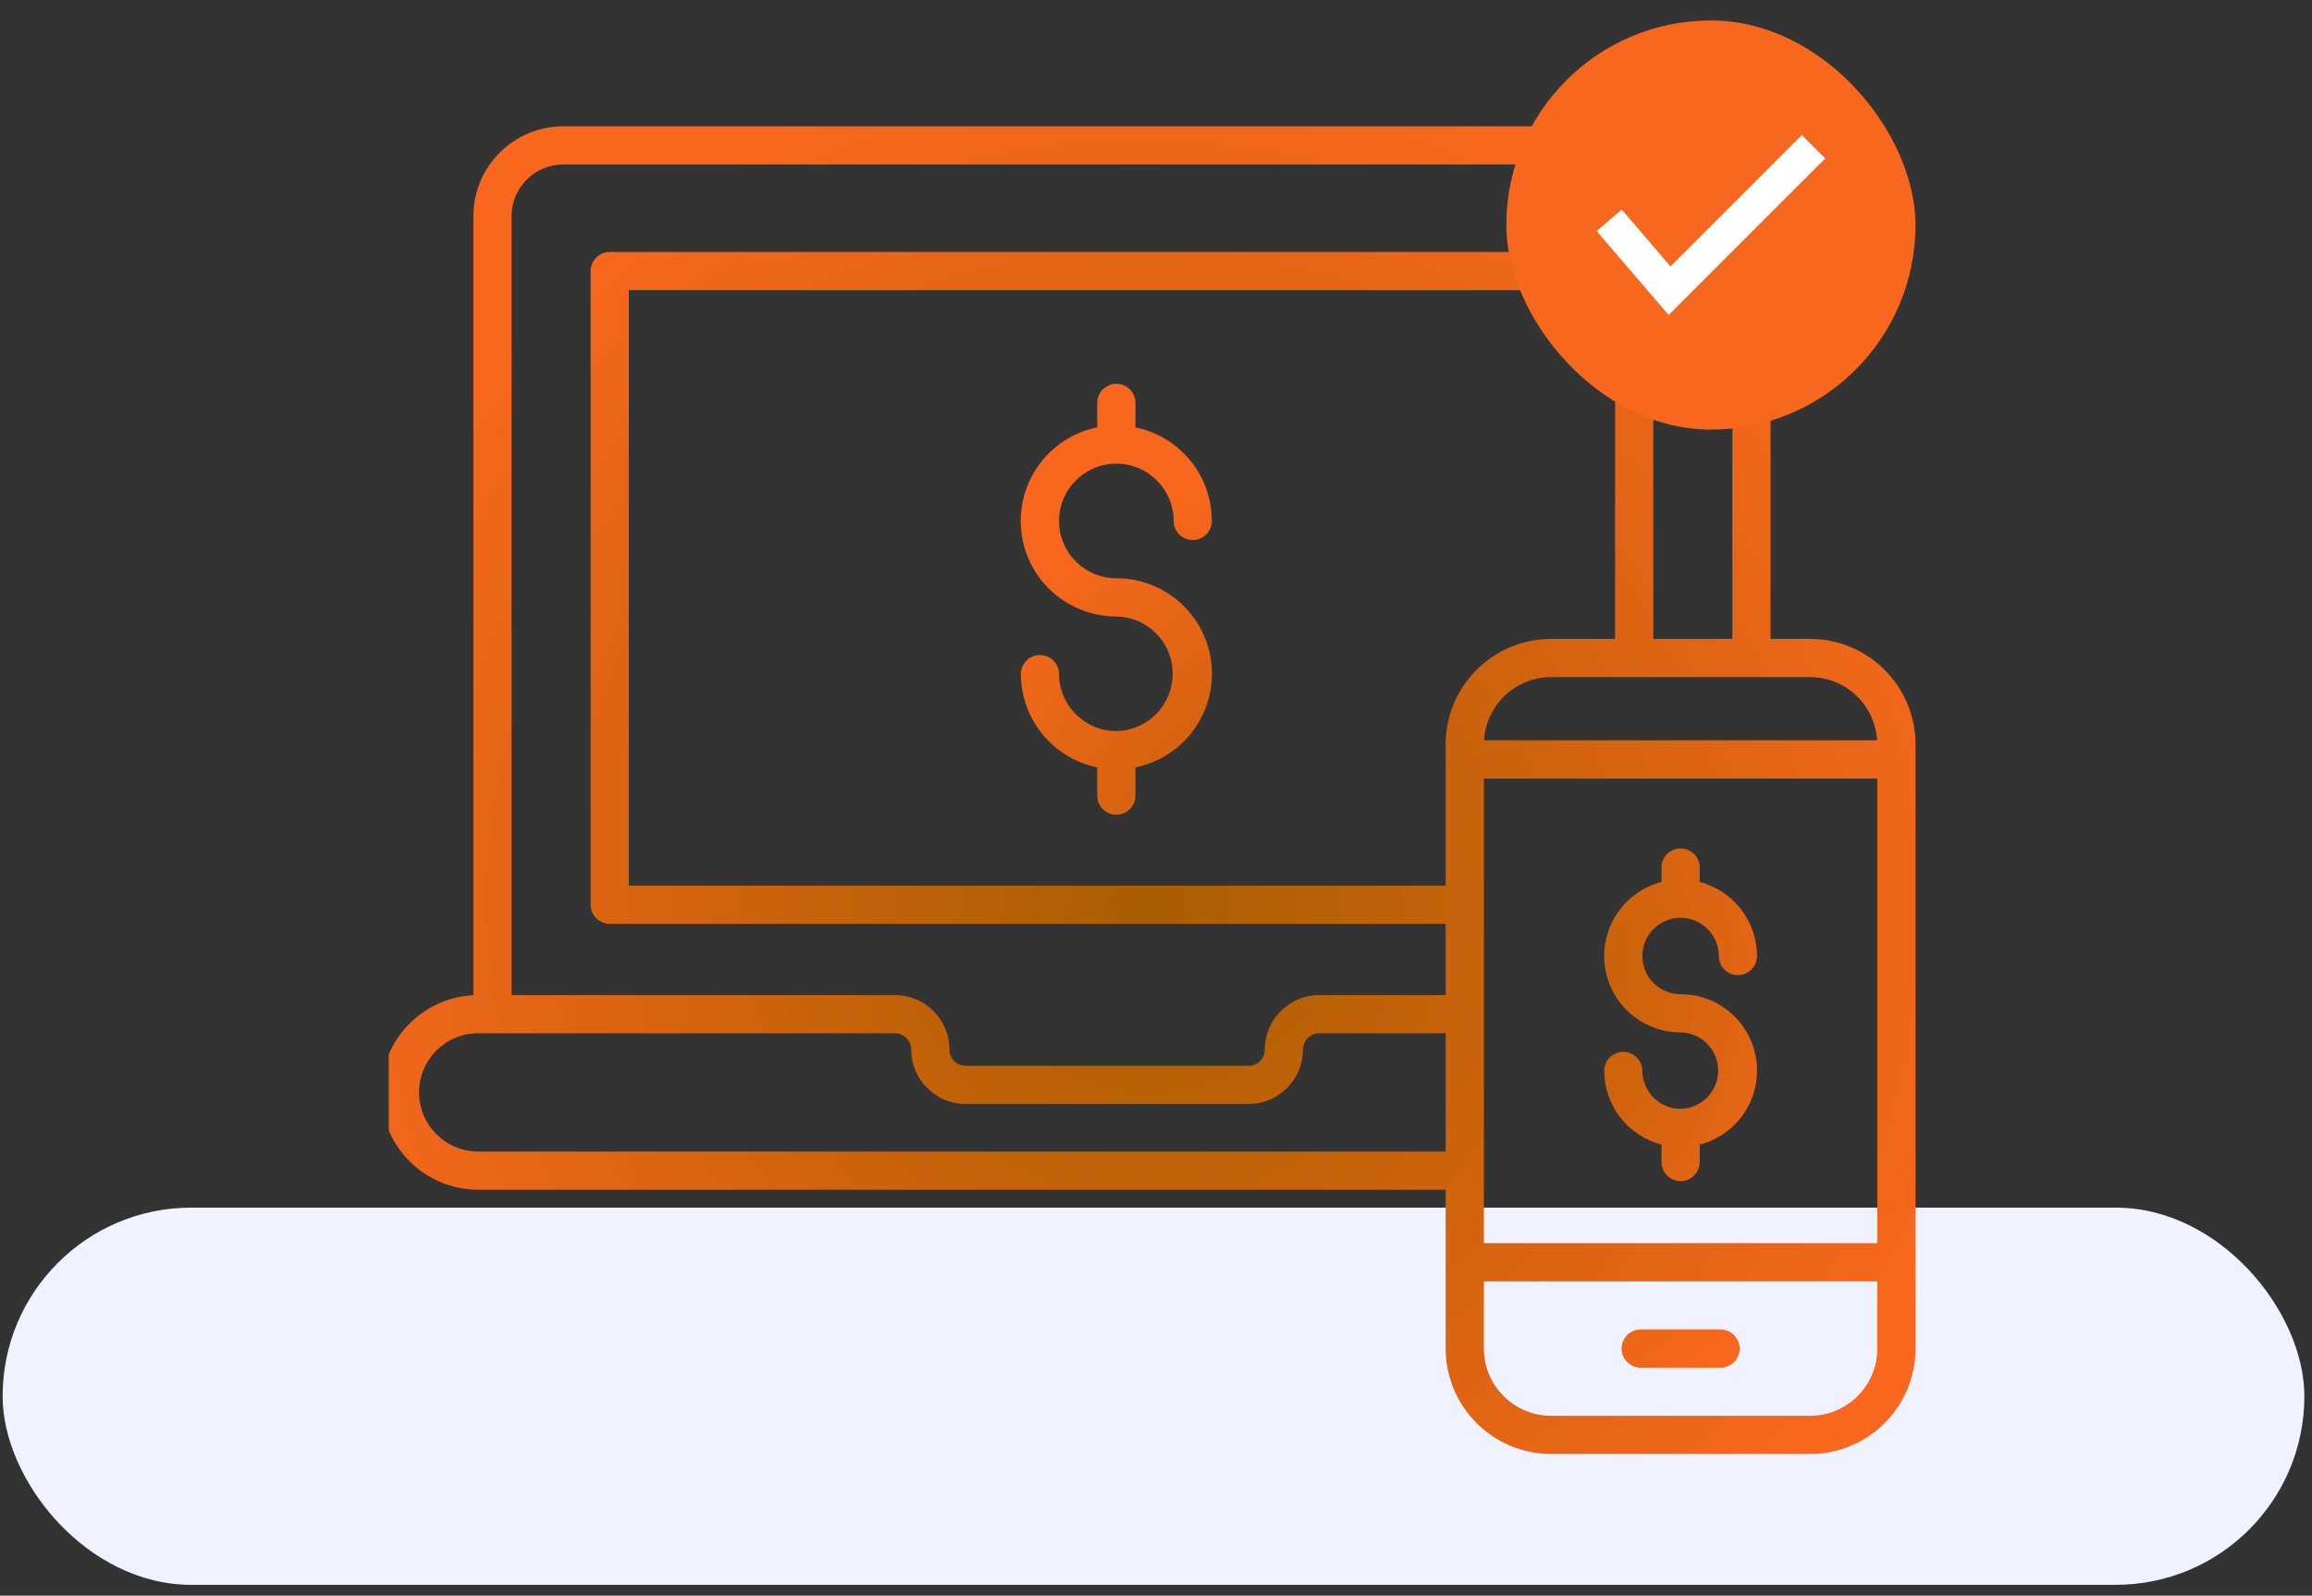 <svg width="113" height="78" viewBox="0 0 113 78" fill="none" xmlns="http://www.w3.org/2000/svg">
<rect x="0" y="0" width="113" height="78" fill="#333333" stroke="none"/>
<rect x="0.128" y="59.031" width="112.499" height="18.438" rx="9.219" fill="#F0F3FF"/>
<g clip-path="url(#clip0_3595_568)">
<path d="M23.372 58.156H70.657V65.92C70.661 68.764 72.966 71.07 75.811 71.073H88.469C91.313 71.07 93.619 68.764 93.622 65.92V36.384C93.618 33.539 91.313 31.234 88.469 31.231H86.538V10.563C86.535 8.14 84.571 6.176 82.148 6.173H27.526C25.103 6.176 23.139 8.14 23.136 10.563V48.647C20.561 48.779 18.559 50.938 18.623 53.517C18.688 56.094 20.793 58.151 23.372 58.156L23.372 58.156ZM78.938 31.231H75.81C72.966 31.234 70.66 33.539 70.657 36.384V43.292H30.735V14.184H78.938V31.231ZM72.525 38.057H91.755V60.767H72.525L72.525 38.057ZM88.469 69.206H75.811C73.997 69.203 72.527 67.734 72.525 65.92V62.635H91.755V65.92C91.753 67.733 90.283 69.203 88.469 69.206ZM91.745 36.188H72.535C72.639 34.455 74.074 33.101 75.811 33.099H88.469C90.206 33.101 91.641 34.455 91.745 36.188H91.745ZM27.526 8.041H82.148C83.54 8.042 84.669 9.171 84.67 10.563V31.231H80.805V13.25C80.805 12.735 80.387 12.316 79.872 12.316H29.802C29.286 12.316 28.868 12.735 28.868 13.25V44.225C28.868 44.741 29.286 45.159 29.802 45.159H70.657V48.641H64.479C63.01 48.642 61.819 49.833 61.818 51.303C61.817 51.513 61.734 51.715 61.585 51.864C61.436 52.013 61.234 52.097 61.023 52.097H47.198C46.987 52.097 46.785 52.013 46.636 51.864C46.488 51.715 46.404 51.513 46.404 51.303C46.402 49.834 45.211 48.643 43.743 48.641H25.003V10.563C25.005 9.171 26.133 8.042 27.526 8.041H27.526ZM23.372 50.508H43.742C43.952 50.509 44.154 50.593 44.303 50.742C44.452 50.891 44.535 51.092 44.536 51.303C44.537 52.773 45.728 53.964 47.197 53.965H61.023C62.492 53.964 63.683 52.773 63.684 51.303C63.685 51.092 63.769 50.89 63.917 50.742C64.066 50.593 64.268 50.509 64.479 50.508H70.657V56.289H23.372C21.775 56.289 20.482 54.995 20.482 53.398C20.482 51.803 21.775 50.508 23.372 50.508Z" fill="url(#paint0_radial_3595_568)"/>
<path d="M84.091 64.987H80.189C79.672 64.987 79.255 65.404 79.255 65.92C79.255 66.436 79.672 66.854 80.189 66.854H84.091C84.607 66.854 85.025 66.436 85.025 65.92C85.025 65.404 84.607 64.987 84.091 64.987ZM54.589 35.736C54.58 35.736 54.571 35.735 54.562 35.735C54.553 35.735 54.544 35.735 54.535 35.736C53 35.719 51.763 34.471 51.761 32.936C51.756 32.691 51.656 32.458 51.481 32.286C51.307 32.115 51.072 32.019 50.827 32.019C50.582 32.019 50.347 32.115 50.173 32.286C49.998 32.458 49.898 32.691 49.893 32.936C49.896 35.153 51.456 37.065 53.628 37.511V38.893C53.628 39.409 54.047 39.827 54.562 39.827C55.077 39.827 55.496 39.409 55.496 38.893V37.51C57.846 37.033 59.452 34.853 59.212 32.466C58.97 30.079 56.961 28.264 54.562 28.267C53.015 28.267 51.761 27.013 51.761 25.466C51.761 23.919 53.015 22.664 54.562 22.664C56.109 22.664 57.363 23.919 57.363 25.466C57.363 25.981 57.781 26.399 58.297 26.399C58.812 26.399 59.23 25.981 59.23 25.466C59.228 23.248 57.668 21.337 55.496 20.89V19.678C55.491 19.433 55.391 19.2 55.216 19.029C55.042 18.857 54.807 18.761 54.562 18.761C54.317 18.761 54.082 18.857 53.908 19.029C53.733 19.2 53.633 19.433 53.628 19.678V20.89C51.278 21.368 49.672 23.548 49.912 25.935C50.154 28.321 52.163 30.137 54.562 30.134C56.085 30.16 57.309 31.398 57.316 32.921C57.323 34.445 56.111 35.694 54.589 35.735V35.736ZM82.14 48.598C81.108 48.598 80.272 47.762 80.272 46.731C80.272 45.7 81.108 44.863 82.14 44.863C83.171 44.863 84.007 45.7 84.007 46.731C84.007 47.247 84.426 47.664 84.941 47.664C85.456 47.664 85.875 47.247 85.875 46.731C85.873 45.029 84.722 43.542 83.074 43.114V42.39C83.069 42.146 82.969 41.912 82.794 41.741C82.62 41.569 82.385 41.474 82.14 41.474C81.895 41.474 81.66 41.569 81.486 41.741C81.311 41.912 81.211 42.146 81.206 42.39V43.114C79.384 43.584 78.197 45.335 78.434 47.201C78.671 49.067 80.258 50.466 82.14 50.465C83.155 50.482 83.972 51.307 83.976 52.323C83.982 53.338 83.175 54.172 82.159 54.2C82.153 54.2 82.147 54.198 82.14 54.198C82.133 54.198 82.127 54.199 82.12 54.2C81.097 54.188 80.274 53.356 80.272 52.333C80.268 52.088 80.168 51.855 79.993 51.684C79.818 51.512 79.584 51.416 79.339 51.416C79.094 51.416 78.859 51.512 78.684 51.684C78.51 51.855 78.409 52.088 78.405 52.333C78.406 53.161 78.682 53.965 79.188 54.619C79.695 55.274 80.405 55.742 81.206 55.95V56.801C81.206 57.316 81.624 57.734 82.14 57.734C82.655 57.734 83.074 57.316 83.074 56.801V55.95C84.895 55.48 86.084 53.729 85.847 51.862C85.61 49.996 84.021 48.597 82.14 48.598Z" fill="url(#paint1_radial_3595_568)"/>
<rect x="73.622" y="1" width="20" height="20" rx="10" fill="#F7671D"/>
<path d="M89.208 7.745L81.555 15.398L78.036 11.295L79.263 10.242L81.645 13.022L88.065 6.602L89.208 7.745Z" fill="white"/>
</g>
<defs>
<radialGradient id="paint0_radial_3595_568" cx="0" cy="0" r="1" gradientUnits="userSpaceOnUse" gradientTransform="translate(56.122 44.245) rotate(40.556) scale(42.28 41.773)">
<stop stop-color="#A95F00"/>
<stop offset="1" stop-color="#F8671D"/>
</radialGradient>
<radialGradient id="paint1_radial_3595_568" cx="0" cy="0" r="1" gradientUnits="userSpaceOnUse" gradientTransform="translate(67.883 46.973) rotate(52.886) scale(25.546 24.584)">
<stop stop-color="#A95F00"/>
<stop offset="1" stop-color="#F8671D"/>
</radialGradient>
<clipPath id="clip0_3595_568">
<rect width="76" height="75" fill="white" transform="translate(19)"/>
</clipPath>
</defs>
</svg>
